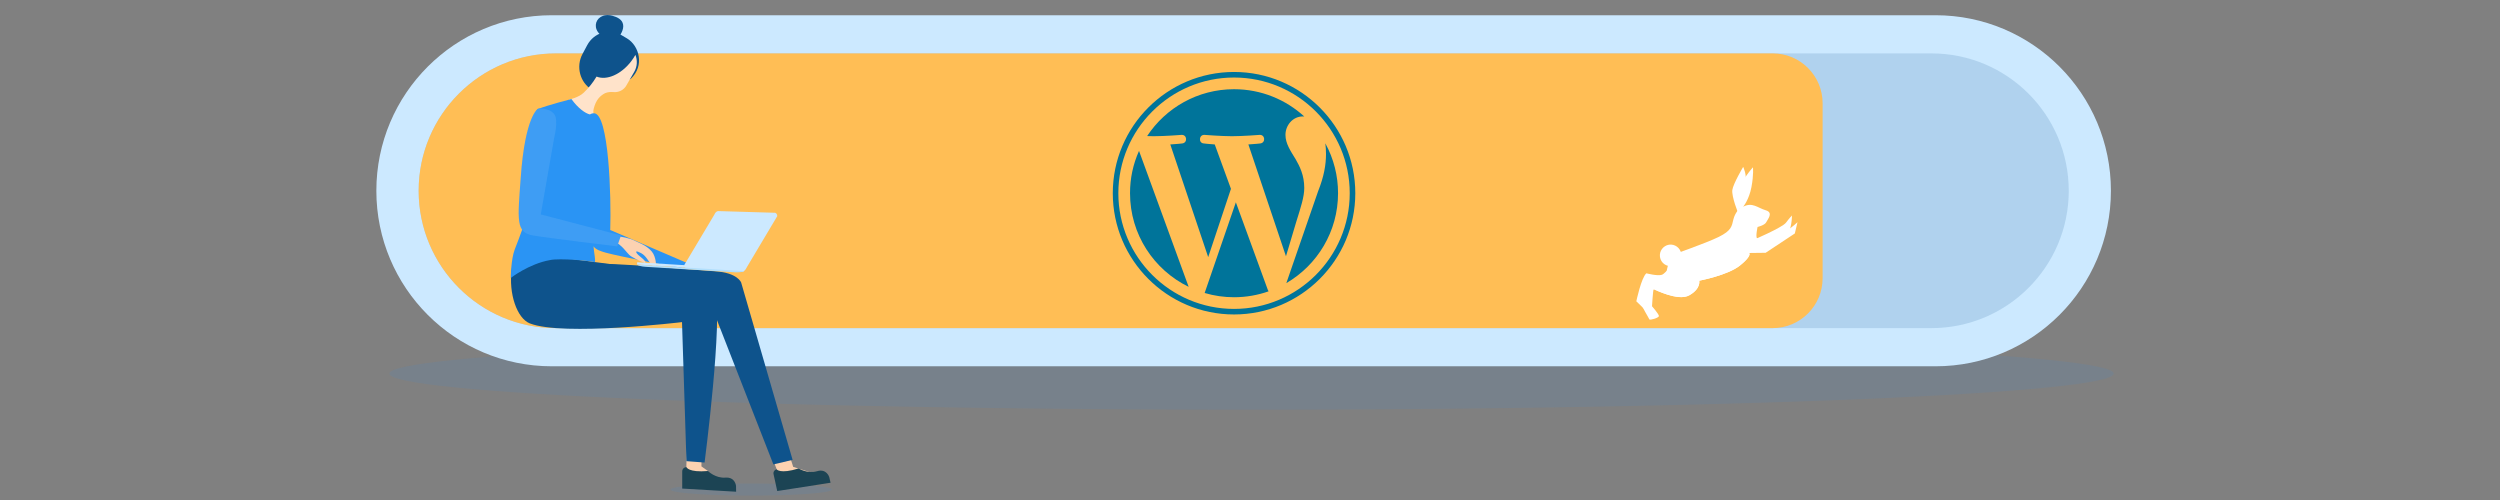 <svg xmlns="http://www.w3.org/2000/svg" xmlns:xlink="http://www.w3.org/1999/xlink" width="1000" zoomAndPan="magnify" viewBox="0 0 750 150" height="200" preserveAspectRatio="xMidYMid meet" version="1.0"><rect x="0" y="0" width="750" height="150" fill="#808080" stroke="none"/><defs><clipPath id="48a59de3c2"><path d="M 333.836 21.59 L 406.586 21.59 L 406.586 94.34 L 333.836 94.34 Z M 333.836 21.59 " clip-rule="nonzero"/></clipPath></defs><path fill="#2a94f4" d="M 634.105 112.078 C 634.105 112.254 634.004 112.43 633.797 112.609 C 633.586 112.785 633.277 112.961 632.863 113.137 C 632.445 113.312 631.93 113.488 631.309 113.664 C 630.688 113.84 629.961 114.016 629.137 114.188 C 628.312 114.363 627.383 114.535 626.355 114.707 C 625.328 114.879 624.199 115.051 622.969 115.219 C 621.742 115.391 620.414 115.559 618.988 115.723 C 617.562 115.891 616.039 116.055 614.418 116.219 C 612.797 116.383 611.082 116.547 609.273 116.707 C 607.465 116.867 605.562 117.023 603.566 117.18 C 601.57 117.336 599.484 117.492 597.309 117.645 C 595.133 117.793 592.867 117.945 590.516 118.09 C 588.164 118.238 585.727 118.383 583.207 118.527 C 580.684 118.668 578.082 118.809 575.395 118.945 C 572.711 119.082 569.945 119.215 567.105 119.348 C 564.262 119.48 561.344 119.605 558.352 119.734 C 555.355 119.859 552.293 119.98 549.156 120.098 C 546.02 120.219 542.816 120.332 539.543 120.445 C 536.27 120.559 532.934 120.668 529.535 120.773 C 526.137 120.879 522.676 120.98 519.156 121.078 C 515.637 121.176 512.062 121.273 508.43 121.363 C 504.801 121.453 501.117 121.543 497.383 121.625 C 493.652 121.707 489.871 121.789 486.043 121.863 C 482.219 121.941 478.352 122.012 474.438 122.078 C 470.527 122.148 466.578 122.211 462.594 122.27 C 458.609 122.332 454.59 122.387 450.539 122.438 C 446.488 122.488 442.41 122.535 438.305 122.578 C 434.199 122.621 430.07 122.66 425.918 122.695 C 421.766 122.73 417.598 122.762 413.41 122.785 C 409.223 122.812 405.023 122.836 400.809 122.852 C 396.598 122.867 392.379 122.883 388.148 122.891 C 383.922 122.898 379.691 122.902 375.457 122.902 C 371.227 122.902 366.996 122.898 362.766 122.891 C 358.539 122.883 354.32 122.867 350.105 122.852 C 345.895 122.836 341.695 122.812 337.508 122.785 C 333.32 122.762 329.148 122.73 325 122.695 C 320.848 122.66 316.719 122.621 312.613 122.578 C 308.504 122.535 304.426 122.488 300.375 122.438 C 296.324 122.387 292.309 122.332 288.324 122.27 C 284.336 122.211 280.387 122.148 276.477 122.078 C 272.566 122.012 268.699 121.941 264.871 121.863 C 261.047 121.789 257.266 121.707 253.531 121.625 C 249.801 121.543 246.117 121.453 242.488 121.363 C 238.855 121.273 235.281 121.176 231.762 121.078 C 228.242 120.98 224.781 120.879 221.383 120.773 C 217.98 120.668 214.645 120.559 211.375 120.445 C 208.102 120.332 204.898 120.219 201.762 120.098 C 198.625 119.98 195.559 119.859 192.566 119.734 C 189.574 119.605 186.656 119.48 183.812 119.348 C 180.969 119.215 178.207 119.082 175.52 118.945 C 172.836 118.809 170.23 118.668 167.711 118.527 C 165.188 118.383 162.75 118.238 160.398 118.09 C 158.047 117.945 155.785 117.793 153.609 117.645 C 151.434 117.492 149.348 117.336 147.352 117.18 C 145.355 117.023 143.453 116.867 141.645 116.707 C 139.832 116.547 138.117 116.383 136.5 116.219 C 134.879 116.055 133.355 115.891 131.93 115.723 C 130.504 115.559 129.176 115.391 127.945 115.219 C 126.719 115.051 125.59 114.879 124.562 114.707 C 123.531 114.535 122.605 114.363 121.781 114.188 C 120.953 114.016 120.23 113.84 119.609 113.664 C 118.988 113.488 118.469 113.312 118.055 113.137 C 117.641 112.961 117.328 112.785 117.121 112.609 C 116.914 112.43 116.809 112.254 116.809 112.078 C 116.809 111.898 116.914 111.723 117.121 111.547 C 117.328 111.367 117.641 111.191 118.055 111.016 C 118.469 110.84 118.988 110.664 119.609 110.488 C 120.23 110.312 120.953 110.137 121.781 109.965 C 122.605 109.789 123.531 109.617 124.562 109.445 C 125.59 109.273 126.719 109.102 127.945 108.934 C 129.176 108.766 130.504 108.594 131.93 108.43 C 133.355 108.262 134.879 108.098 136.5 107.934 C 138.117 107.77 139.832 107.605 141.645 107.445 C 143.453 107.285 145.355 107.129 147.352 106.973 C 149.348 106.816 151.434 106.66 153.609 106.512 C 155.785 106.359 158.047 106.207 160.398 106.062 C 162.75 105.914 165.188 105.77 167.711 105.625 C 170.23 105.484 172.836 105.344 175.52 105.207 C 178.207 105.07 180.969 104.938 183.812 104.805 C 186.656 104.672 189.574 104.547 192.566 104.422 C 195.559 104.293 198.625 104.172 201.762 104.055 C 204.898 103.934 208.102 103.82 211.375 103.707 C 214.645 103.594 217.98 103.484 221.383 103.379 C 224.781 103.273 228.242 103.172 231.762 103.074 C 235.281 102.977 238.855 102.879 242.488 102.789 C 246.117 102.699 249.801 102.609 253.531 102.527 C 257.266 102.445 261.047 102.363 264.871 102.289 C 268.699 102.211 272.566 102.141 276.477 102.074 C 280.387 102.004 284.336 101.941 288.324 101.883 C 292.309 101.82 296.324 101.766 300.375 101.715 C 304.426 101.664 308.504 101.617 312.613 101.574 C 316.719 101.531 320.848 101.492 325 101.457 C 329.148 101.422 333.32 101.391 337.508 101.367 C 341.695 101.34 345.895 101.32 350.105 101.301 C 354.32 101.285 358.539 101.27 362.766 101.262 C 366.996 101.254 371.227 101.25 375.457 101.25 C 379.691 101.25 383.922 101.254 388.148 101.262 C 392.379 101.27 396.598 101.285 400.809 101.301 C 405.023 101.32 409.223 101.34 413.41 101.367 C 417.598 101.391 421.766 101.422 425.918 101.457 C 430.07 101.492 434.199 101.531 438.305 101.574 C 442.41 101.617 446.488 101.664 450.539 101.715 C 454.59 101.766 458.609 101.82 462.594 101.883 C 466.578 101.941 470.527 102.004 474.438 102.074 C 478.352 102.141 482.219 102.211 486.043 102.289 C 489.871 102.363 493.652 102.445 497.383 102.527 C 501.117 102.609 504.801 102.699 508.43 102.789 C 512.062 102.879 515.637 102.977 519.156 103.074 C 522.676 103.172 526.137 103.273 529.535 103.379 C 532.934 103.484 536.27 103.594 539.543 103.707 C 542.816 103.82 546.02 103.934 549.156 104.055 C 552.293 104.172 555.355 104.293 558.352 104.422 C 561.344 104.547 564.262 104.672 567.105 104.805 C 569.945 104.938 572.711 105.07 575.395 105.207 C 578.082 105.344 580.684 105.484 583.207 105.625 C 585.727 105.77 588.164 105.914 590.516 106.062 C 592.867 106.207 595.133 106.359 597.309 106.512 C 599.484 106.66 601.57 106.816 603.566 106.973 C 605.562 107.129 607.465 107.285 609.273 107.445 C 611.082 107.605 612.797 107.77 614.418 107.934 C 616.039 108.098 617.562 108.262 618.988 108.43 C 620.414 108.594 621.742 108.766 622.969 108.934 C 624.199 109.102 625.328 109.273 626.355 109.445 C 627.383 109.617 628.312 109.789 629.137 109.965 C 629.961 110.137 630.688 110.312 631.309 110.488 C 631.93 110.664 632.445 110.84 632.863 111.016 C 633.277 111.191 633.586 111.367 633.797 111.547 C 634.004 111.723 634.105 111.898 634.105 112.078 Z M 634.105 112.078 " fill-opacity="0.1" fill-rule="nonzero"/><path fill="#2a94f4" d="M 249.609 146.867 C 249.609 146.926 249.57 146.984 249.492 147.043 C 249.414 147.102 249.297 147.16 249.145 147.219 C 248.988 147.277 248.797 147.332 248.566 147.391 C 248.336 147.445 248.066 147.504 247.762 147.559 C 247.457 147.613 247.121 147.664 246.746 147.719 C 246.371 147.77 245.965 147.82 245.523 147.867 C 245.082 147.918 244.609 147.965 244.105 148.012 C 243.602 148.059 243.066 148.102 242.508 148.141 C 241.945 148.184 241.359 148.223 240.742 148.262 C 240.129 148.297 239.492 148.332 238.832 148.367 C 238.172 148.398 237.492 148.43 236.793 148.457 C 236.09 148.484 235.375 148.512 234.641 148.535 C 233.906 148.555 233.16 148.574 232.398 148.594 C 231.641 148.609 230.871 148.625 230.09 148.637 C 229.312 148.648 228.527 148.656 227.738 148.664 C 226.949 148.668 226.156 148.672 225.359 148.672 C 224.566 148.672 223.773 148.668 222.984 148.664 C 222.195 148.656 221.41 148.648 220.629 148.637 C 219.852 148.625 219.082 148.609 218.324 148.594 C 217.562 148.574 216.816 148.555 216.082 148.535 C 215.348 148.512 214.633 148.484 213.93 148.457 C 213.23 148.43 212.551 148.398 211.891 148.367 C 211.23 148.332 210.594 148.297 209.98 148.262 C 209.363 148.223 208.777 148.184 208.215 148.141 C 207.652 148.102 207.121 148.059 206.617 148.012 C 206.113 147.965 205.641 147.918 205.199 147.867 C 204.758 147.82 204.352 147.77 203.977 147.719 C 203.602 147.664 203.262 147.613 202.961 147.559 C 202.656 147.504 202.387 147.445 202.156 147.391 C 201.926 147.332 201.734 147.277 201.578 147.219 C 201.426 147.16 201.309 147.102 201.23 147.043 C 201.152 146.984 201.113 146.926 201.113 146.867 C 201.113 146.809 201.152 146.75 201.23 146.691 C 201.309 146.629 201.426 146.57 201.578 146.516 C 201.734 146.457 201.926 146.398 202.156 146.344 C 202.387 146.285 202.656 146.23 202.961 146.176 C 203.262 146.121 203.602 146.066 203.977 146.016 C 204.352 145.965 204.758 145.914 205.199 145.863 C 205.641 145.816 206.113 145.766 206.617 145.723 C 207.121 145.676 207.652 145.633 208.215 145.59 C 208.777 145.547 209.363 145.508 209.98 145.473 C 210.594 145.434 211.23 145.398 211.891 145.367 C 212.551 145.332 213.23 145.301 213.93 145.273 C 214.633 145.246 215.348 145.223 216.082 145.199 C 216.816 145.176 217.562 145.156 218.324 145.141 C 219.082 145.121 219.852 145.109 220.629 145.098 C 221.41 145.086 222.195 145.078 222.984 145.07 C 223.773 145.066 224.566 145.062 225.359 145.062 C 226.156 145.062 226.949 145.066 227.738 145.07 C 228.527 145.078 229.312 145.086 230.09 145.098 C 230.871 145.109 231.641 145.121 232.398 145.141 C 233.16 145.156 233.906 145.176 234.641 145.199 C 235.375 145.223 236.09 145.246 236.793 145.273 C 237.492 145.301 238.172 145.332 238.832 145.367 C 239.492 145.398 240.129 145.434 240.742 145.473 C 241.359 145.508 241.945 145.547 242.508 145.59 C 243.066 145.633 243.602 145.676 244.105 145.723 C 244.609 145.766 245.082 145.816 245.523 145.863 C 245.965 145.914 246.371 145.965 246.746 146.016 C 247.121 146.066 247.457 146.121 247.762 146.176 C 248.066 146.23 248.336 146.285 248.566 146.344 C 248.797 146.398 248.988 146.457 249.145 146.516 C 249.297 146.57 249.414 146.629 249.492 146.691 C 249.57 146.75 249.609 146.809 249.609 146.867 Z M 249.609 146.867 " fill-opacity="0.1" fill-rule="nonzero"/><path fill="#cce9ff" d="M 580.645 109.887 L 165.543 109.887 C 136.473 109.887 112.906 86.309 112.906 57.23 C 112.906 28.148 136.473 4.57 165.543 4.57 L 580.645 4.57 C 609.711 4.57 633.277 28.148 633.277 57.23 C 633.277 86.309 609.711 109.887 580.645 109.887 Z M 580.645 109.887 " fill-opacity="1" fill-rule="nonzero"/><path fill="#0e538c" d="M 579.402 98.438 L 166.781 98.438 C 144.043 98.438 125.594 79.977 125.594 57.23 C 125.594 34.48 144.043 16.02 166.781 16.02 L 579.434 16.02 C 602.172 16.02 620.625 34.48 620.625 57.23 C 620.625 79.977 602.172 98.438 579.402 98.438 Z M 579.402 98.438 " fill-opacity="0.15" fill-rule="nonzero"/><path fill="#ffbe55" d="M 531.793 98.438 L 166.781 98.438 C 144.043 98.438 125.594 79.977 125.594 57.23 C 125.594 34.48 144.043 16.02 166.781 16.02 L 531.824 16.02 C 540.105 16.02 546.785 22.734 546.785 30.988 L 546.785 83.441 C 546.785 91.723 540.074 98.438 531.793 98.438 Z M 531.793 98.438 " fill-opacity="1" fill-rule="nonzero"/><path fill="#ffffff" d="M 521.504 63.914 C 521.445 64.094 519.434 58.887 519.699 56.992 C 519.969 55.098 522.953 50.07 522.953 50.07 C 522.953 50.07 524.164 52.496 523.605 54.805 C 523.102 57.141 522.449 61.695 521.504 63.914 Z M 525.586 72.168 C 525.586 72.168 534.664 68.293 535.785 66.812 C 536.879 65.336 537.59 64.652 537.59 64.652 C 537.59 64.652 537.562 69.387 535.875 70.57 C 534.219 71.785 525.586 72.168 525.586 72.168 Z M 501.605 80.008 L 500.512 85.629 L 495.484 84.594 L 493.77 91.516 L 494.832 94.207 L 490.898 90.391 C 490.898 90.391 492.379 83.293 493.914 81.988 C 493.914 81.988 497.258 82.879 498.559 82.434 C 499.891 81.988 502.906 77.523 502.906 77.523 Z M 501.605 80.008 " fill-opacity="1" fill-rule="nonzero"/><path fill="#ffffff" d="M 522.953 62.02 C 522.953 62.02 524.727 59.922 525.438 56.105 C 526.148 52.289 525.883 50.188 525.883 50.188 C 525.883 50.188 522.066 54.418 521.621 57.496 C 521.18 60.57 521.891 62.555 521.891 62.555 C 521.891 62.555 520.559 63.68 520.027 65.777 C 519.523 67.879 519.492 69.152 515.621 71.074 C 511.719 72.996 501.191 76.637 501.191 76.637 C 501.191 76.637 500.066 80.363 499.918 81.988 C 499.742 83.617 499.504 84.031 499.504 84.031 L 494.598 83.5 C 494.598 83.5 492.465 90.273 492.348 90.895 C 492.23 91.516 494.684 95.449 494.805 95.805 C 494.922 96.16 497.672 95.363 497.672 94.801 C 497.672 94.238 495.602 91.871 495.602 91.871 C 495.602 91.871 495.898 87.078 496.074 86.871 C 496.25 86.633 503.348 90.598 506.836 88.559 C 510.355 86.547 509.766 84.207 509.766 84.207 C 509.766 84.207 518.281 82.609 521.949 79.684 C 525.645 76.754 524.785 75.895 524.785 75.895 L 529.695 75.836 L 538.449 70.039 L 539.246 66.664 C 539.246 66.664 537.414 68.352 536.348 68.945 C 535.312 69.535 527.625 71.934 527.121 71.488 C 526.621 71.043 527.27 68.086 527.27 68.086 C 527.27 68.086 529.43 67.582 529.871 66.664 C 530.316 65.75 532.121 63.797 529.727 63.086 C 527.301 62.375 525.703 60.543 522.953 62.02 Z M 522.953 62.02 " fill-opacity="1" fill-rule="nonzero"/><path fill="#ffffff" d="M 524.434 74.859 C 524.078 75.539 523.633 76.191 523.129 76.785 C 521.27 78.941 518.488 80.273 515.797 81.102 C 514.406 81.547 512.988 81.988 511.57 82.168 C 510.801 82.258 509.973 82.375 509.203 82.258 C 509.027 82.227 508.879 82.195 508.699 82.168 C 508.434 83.586 507.871 85.184 506.629 86.012 C 504.945 87.137 503.113 87.523 501.191 86.723 C 500.629 86.488 500.098 86.191 499.562 85.953 C 499.355 85.867 498.766 85.746 498.973 85.746 C 498.883 85.746 498.824 85.719 498.734 85.719 C 499.121 85.777 497.285 86.102 497.938 85.836 C 497.762 85.926 497.672 85.953 497.613 85.953 C 497.582 86.012 497.523 86.074 497.434 86.16 C 497.375 86.25 497.02 86.902 497.109 86.723 C 497.051 86.871 496.992 86.988 496.934 87.137 C 498.973 87.965 504.027 90.156 506.836 88.559 C 510.355 86.547 509.766 84.207 509.766 84.207 C 509.766 84.207 518.281 82.613 521.949 79.684 C 524.285 77.82 524.785 76.812 524.875 76.309 C 524.641 75.867 524.492 75.363 524.434 74.859 Z M 497.996 77.109 C 497.73 75.332 498.941 73.707 500.688 73.41 C 502.461 73.145 504.086 74.359 504.383 76.102 C 504.648 77.879 503.438 79.504 501.691 79.801 C 499.918 80.098 498.262 78.883 497.996 77.109 Z M 497.996 77.109 " fill-opacity="1" fill-rule="nonzero"/><path fill="#fcd2b1" d="M 228.023 127.43 L 233.879 143.141 L 243.164 143.938 L 247.922 143.227 L 237.957 140.062 L 233.344 125.535 Z M 228.023 127.43 " fill-opacity="1" fill-rule="nonzero"/><path fill="#0e538c" d="M 192.598 94.031 L 214.598 94.77 L 232.016 139.324 L 237.781 137.961 L 222.344 84.742 C 222.344 84.742 221.25 81.812 214.598 81.398 C 208.152 80.984 182.16 78.617 179.145 79.297 C 172.016 80.953 194.164 87.879 192.598 94.031 Z M 186.18 24.656 C 184.141 28.473 177.637 26.965 177.637 26.965 C 174 24.805 172.695 19.984 174.766 16.168 L 176.156 13.562 C 178.195 9.746 182.809 8.387 186.445 10.547 L 188.102 11.523 C 191.738 13.684 193.484 19.688 189.195 23.68 Z M 186.18 24.656 " fill-opacity="1" fill-rule="nonzero"/><path fill="#ffe3ca" d="M 190.617 16.465 C 190.262 17.086 189.879 17.707 189.402 18.328 C 186.359 22.352 181.98 24.215 178.965 22.973 C 177.812 24.926 176.453 26.52 175.152 27.766 C 173.703 29.215 170.746 29.895 170.746 29.895 C 168.617 32.703 169.238 41.254 176.246 42.555 C 180.445 43.355 179.852 38.59 178.523 35.574 C 177.902 34.152 177.93 33.355 178.109 32.617 C 178.789 29.953 179.973 28.77 181.539 27.941 C 182.426 27.586 183.254 27.559 183.965 27.617 C 185.559 27.793 187.098 27.055 187.895 25.664 L 190.352 21.402 C 191.207 19.836 191.238 18 190.617 16.465 Z M 190.617 16.465 " fill-opacity="1" fill-rule="nonzero"/><path fill="#fcd2b1" d="M 206.172 129.414 L 205.902 140.152 L 207.855 142.844 L 213.18 146.539 L 212.379 141.305 L 210.43 139.914 L 210.516 128.645 Z M 206.172 129.414 " fill-opacity="1" fill-rule="nonzero"/><path fill="#0e538c" d="M 165.926 70.273 L 168.203 77.02 L 172.727 77.879 L 209.336 82.613 C 209.336 82.613 212.676 81.754 214.48 87.344 C 217.023 95.301 211.375 138.762 211.375 138.762 L 205.934 138.348 L 204.602 96.633 C 204.602 96.633 168.941 100.922 158.945 97.02 C 155.102 95.508 152.531 88.086 153.508 80.836 C 154.273 75.125 158.207 70.098 158.207 70.098 Z M 165.926 70.273 " fill-opacity="1" fill-rule="nonzero"/><path fill="#2a94f4" d="M 183.074 69.004 C 183.402 59.27 182.691 33.977 178.195 33.977 C 177.754 33.977 177.34 34.094 176.984 34.332 C 175.594 34.035 173.379 32.438 171.426 29.715 L 171.395 29.715 C 171.395 29.715 164.094 31.578 161.344 32.734 C 159.449 33.531 159.184 59.359 158.945 60.719 C 158.117 65.57 155.871 71.043 154.422 74.832 C 153.27 77.848 153.238 83.379 153.238 83.379 C 153.238 83.379 158.68 79.148 164.98 78.027 C 167.848 77.375 177.605 78.293 178.285 78.648 C 178.906 78.973 178.137 75.48 178.051 73.883 C 178.73 74.918 180.297 75.395 181.746 75.809 C 185.855 76.961 203.895 80.395 203.895 80.395 L 207 79.27 Z M 183.074 69.004 " fill-opacity="1" fill-rule="nonzero"/><path fill="#fcd2b1" d="M 181.895 71.637 C 186.684 72.613 187.629 75.836 189.375 76.93 C 191.148 78.027 193.484 78.941 193.484 78.914 C 194.223 78.41 191.828 76.961 191.18 76.164 C 190.527 75.363 190.824 75.125 192.359 75.957 C 193.84 76.754 194.488 78.41 195.555 79.562 C 196.473 80.57 196.828 79.832 196.828 79.832 C 196.828 79.832 196.887 77.109 195.555 75.48 C 193.957 73.5 190.883 72.523 190.352 72.199 C 189.402 71.605 186.238 70.867 183.902 70.688 C 181.273 70.48 178.465 70.957 181.895 71.637 Z M 181.895 71.637 " fill-opacity="1" fill-rule="nonzero"/><path fill="#2a94f4" d="M 162.23 64.328 L 166.25 41.344 C 166.25 41.344 167.609 36.016 166.281 34.273 C 164.684 32.203 161.43 32.586 161.43 32.586 C 161.43 32.586 157.527 34.656 156.227 53.234 C 155.309 65.957 154.688 69.742 159.863 70.629 C 164.715 71.457 185.145 73.914 185.145 73.914 L 186.301 70.629 Z M 162.23 64.328 " fill-opacity="1" fill-rule="nonzero"/><path fill="#cce9ff" d="M 191.121 79.355 L 223.172 81.34 L 223.203 80.66 L 191.148 78.676 Z M 191.121 79.355 " fill-opacity="1" fill-rule="nonzero"/><path fill="#cce9ff" d="M 205.281 79.504 C 205.254 80.039 205.609 80.48 206.051 80.512 L 222.492 81.547 C 222.938 81.574 223.559 81.281 224.18 79.949 L 233.168 64.859 C 233.195 64.18 232.723 63.738 232.281 63.824 L 215.395 63.324 C 214.953 63.41 214.566 63.738 214.273 64.445 Z M 205.281 79.504 " fill-opacity="1" fill-rule="nonzero"/><path fill="#b1dffc" d="M 207.234 80.363 L 207.059 80.363 L 191 79.355 C 191.562 79.711 192.508 79.977 193.602 80.039 L 207.027 80.867 L 207.207 80.867 L 220.629 81.695 C 221.723 81.754 222.699 81.605 223.293 81.34 Z M 207.234 80.363 " fill-opacity="1" fill-rule="nonzero"/><path fill="#0e538c" d="M 184.645 12.234 C 184.762 12.262 190.41 6.492 183.695 4.719 C 178.02 3.211 175.859 10.961 184.645 12.234 Z M 184.645 12.234 " fill-opacity="1" fill-rule="nonzero"/><path fill="#1c4454" d="M 205.902 140.152 C 205.902 140.152 206.555 141.809 212.379 141.305 C 212.379 141.305 214.629 143.523 217.613 143.285 C 220.602 143.051 220.809 145.801 220.809 145.801 L 220.836 147.516 L 204.664 146.57 L 204.664 141.422 C 204.664 140.715 205.223 140.152 205.902 140.152 Z M 232.992 140.801 C 232.992 140.801 233.996 142.281 239.586 140.535 C 239.586 140.535 242.246 142.223 245.113 141.363 C 247.98 140.477 248.781 143.141 248.781 143.141 L 249.164 144.824 L 233.168 147.309 L 232.074 142.281 C 231.895 141.602 232.34 140.949 232.992 140.801 Z M 232.992 140.801 " fill-opacity="1" fill-rule="nonzero"/><path fill="#f7f7f7" d="M 162.23 64.328 L 166.25 41.344 C 166.25 41.344 167.609 36.016 166.281 34.273 C 164.684 32.203 161.43 32.586 161.43 32.586 C 161.43 32.586 157.527 34.656 156.227 53.234 C 155.309 65.957 154.688 69.742 159.863 70.629 C 164.715 71.457 185.145 73.914 185.145 73.914 L 186.301 70.629 Z M 162.23 64.328 " fill-opacity="0.1" fill-rule="nonzero"/><path fill="#00749a" d="M 339.008 57.965 C 339.008 70.316 346.184 80.988 356.594 86.047 L 341.707 45.266 C 339.902 49.305 339.004 53.539 339.008 57.965 Z M 391.277 56.391 C 391.277 52.531 389.891 49.863 388.703 47.785 C 387.121 45.215 385.641 43.035 385.641 40.465 C 385.641 37.598 387.812 34.926 390.879 34.926 C 391.016 34.926 391.148 34.945 391.285 34.953 C 385.73 29.867 378.336 26.762 370.211 26.762 C 359.309 26.762 349.719 32.355 344.137 40.824 C 344.871 40.848 345.562 40.863 346.148 40.863 C 349.41 40.863 354.465 40.465 354.465 40.465 C 356.145 40.367 356.344 42.84 354.664 43.035 C 354.664 43.035 352.973 43.234 351.09 43.336 L 362.457 77.133 L 369.285 56.652 L 364.422 43.332 C 362.742 43.234 361.148 43.035 361.148 43.035 C 359.469 42.938 359.664 40.367 361.348 40.465 C 361.348 40.465 366.5 40.863 369.566 40.863 C 372.828 40.863 377.883 40.465 377.883 40.465 C 379.566 40.367 379.766 42.836 378.082 43.035 C 378.082 43.035 376.391 43.234 374.512 43.332 L 385.789 76.879 L 388.898 66.477 C 390.25 62.16 391.277 59.062 391.277 56.391 Z M 391.277 56.391 " fill-opacity="1" fill-rule="nonzero"/><path fill="#00749a" d="M 370.758 60.695 L 361.395 87.898 C 364.273 88.746 367.211 89.172 370.211 89.172 C 373.844 89.172 377.328 88.543 380.574 87.402 C 380.484 87.266 380.41 87.121 380.352 86.973 Z M 397.594 42.992 C 397.727 43.988 397.801 45.055 397.801 46.203 C 397.801 49.367 397.211 52.93 395.43 57.379 L 385.898 84.938 C 395.176 79.527 401.414 69.477 401.414 57.965 C 401.418 55.348 401.098 52.773 400.449 50.238 C 399.801 47.703 398.852 45.289 397.594 42.992 Z M 397.594 42.992 " fill-opacity="1" fill-rule="nonzero"/><g clip-path="url(#48a59de3c2)"><path fill="#00749a" d="M 370.211 21.59 C 350.152 21.59 333.836 37.906 333.836 57.965 C 333.836 78.023 350.152 94.34 370.211 94.34 C 390.266 94.34 406.59 78.023 406.59 57.965 C 406.586 37.906 390.266 21.59 370.211 21.59 Z M 370.211 92.672 C 351.074 92.672 335.504 77.102 335.504 57.965 C 335.504 38.828 351.074 23.258 370.211 23.258 C 389.348 23.258 404.918 38.828 404.918 57.965 C 404.918 77.102 389.348 92.672 370.211 92.672 Z M 370.211 92.672 " fill-opacity="1" fill-rule="nonzero"/></g></svg>